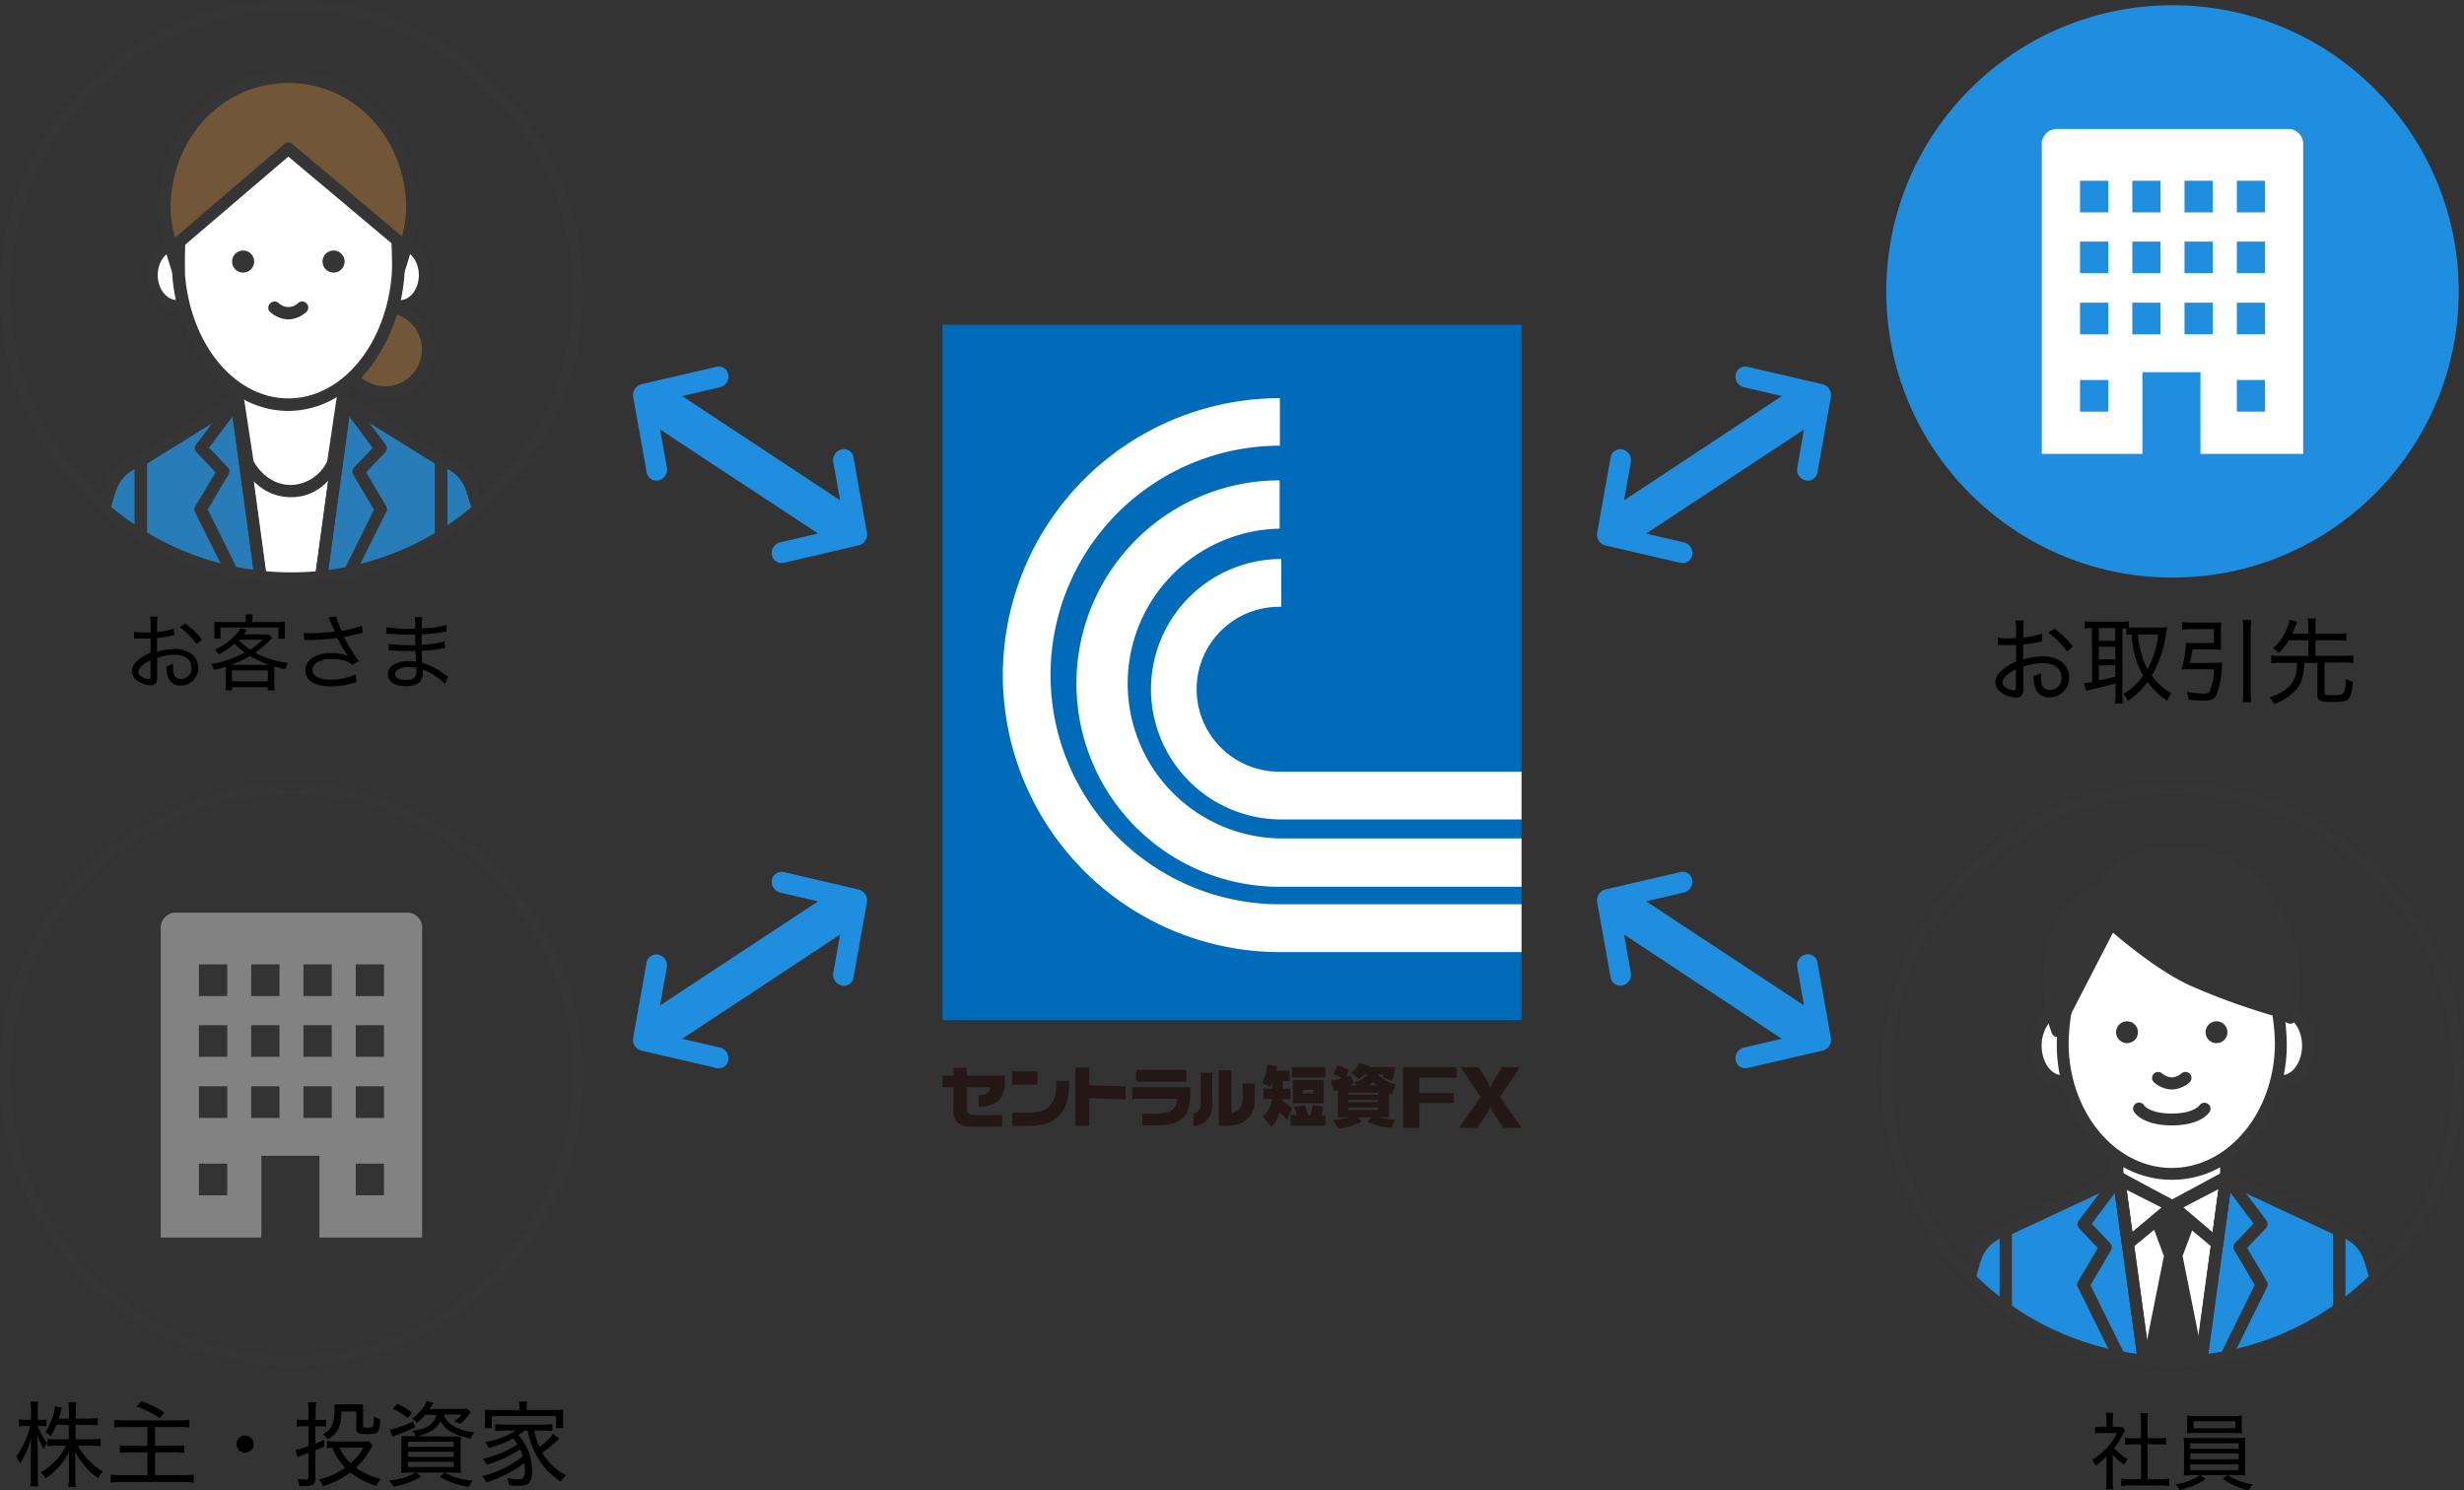 <svg id="レイヤー_1" data-name="レイヤー 1" xmlns="http://www.w3.org/2000/svg" xmlns:xlink="http://www.w3.org/1999/xlink" viewBox="0 0 424.41 256.72"><rect x="0" y="0" width="424.41" height="256.72" fill="#333333" stroke="none"/><defs><style>.cls-1,.cls-13{fill:none;}.cls-1{stroke:#353535;stroke-width:1.8px;}.cls-2{fill:#725638;}.cls-3{fill:#353535;}.cls-4{fill:#828282;}.cls-5{clip-path:url(#clip-path);}.cls-6{fill:#287cb8;}.cls-7{fill:#fff;}.cls-8{clip-path:url(#clip-path-2);}.cls-9{clip-path:url(#clip-path-3);}.cls-10,.cls-15{fill:#1f8ede;}.cls-11{clip-path:url(#clip-path-4);}.cls-12{fill:#231815;}.cls-14{fill:#006bb9;}.cls-15{fill-rule:evenodd;}</style><clipPath id="clip-path" transform="translate(-44.86 -22.7)"><circle class="cls-1" cx="95.06" cy="72.91" r="49.3"/></clipPath><clipPath id="clip-path-2" transform="translate(-44.86 -22.7)"><path class="cls-2" d="M118.57,82.92a7.18,7.18,0,1,1-7.18-7.36A7.27,7.27,0,0,1,118.57,82.92Z"/></clipPath><clipPath id="clip-path-3" transform="translate(-44.86 -22.7)"><path class="cls-3" d="M111.39,91.34a8.42,8.42,0,1,1,8.24-8.42A8.34,8.34,0,0,1,111.39,91.34Zm0-14.73a6.32,6.32,0,1,0,6.13,6.31A6.23,6.23,0,0,0,111.39,76.61Z"/></clipPath><clipPath id="clip-path-4" transform="translate(-44.86 -22.7)"><circle class="cls-1" cx="419.06" cy="207.91" r="49.3"/></clipPath></defs><g id="OL"><circle class="cls-1" cx="50.2" cy="185.2" r="49.3"/><path class="cls-4" d="M115.26,179.92H74.87a2.62,2.62,0,0,0-2.32,2.84v53.13H89.88V221.81h10v14.08h17.69V182.76A2.61,2.61,0,0,0,115.26,179.92ZM84,228.62H79.12v-5.46H84Zm0-13.33H79.12v-5.45H84Zm0-10.53H79.12v-5.45H84Zm0-10.47H79.12v-5.46H84Zm9,21H88.13v-5.45H93Zm0-10.53H88.13v-5.45H93Zm0-10.47H88.13v-5.46H93Zm9,21H97.13v-5.45H102Zm0-10.53H97.13v-5.45H102Zm0-10.47H97.13v-5.46H102Zm9,34.33h-4.86v-5.46H111Zm0-13.33h-4.86v-5.45H111Zm0-10.53h-4.86v-5.45H111Zm0-10.47h-4.86v-5.46H111Z" transform="translate(-44.86 -22.7)"/><path d="M51.4,268.39A9.48,9.48,0,0,0,53,271.3a4.86,4.86,0,0,0-.6,1,9.38,9.38,0,0,1-1.12-2.45c0,.69.06,1.5.08,2.5v4.53a14.58,14.58,0,0,0,.09,1.88H50.09a14.9,14.9,0,0,0,.09-1.88v-4.23c0-.85,0-1.39.1-2.48a13.07,13.07,0,0,1-2,4.63,4.32,4.32,0,0,0-.64-1.19,13.47,13.47,0,0,0,2.4-5.25h-.84a7.89,7.89,0,0,0-1.11.06v-1.2a6.12,6.12,0,0,0,1.11.07h1v-1.49a11.43,11.43,0,0,0-.08-1.66h1.32a10,10,0,0,0-.08,1.64v1.51h.51a5.1,5.1,0,0,0,1-.07v1.19c-.31,0-.61-.05-1-.05Zm3.19-.26a11,11,0,0,1-1,2,4,4,0,0,0-.94-.72,10.12,10.12,0,0,0,1.55-3.57,6.07,6.07,0,0,0,.13-.9l1.2.29a9.18,9.18,0,0,0-.27.93l-.27.93h1.74v-1.41a7.79,7.79,0,0,0-.1-1.44H58a8.72,8.72,0,0,0-.09,1.44v1.41h2.21a10.12,10.12,0,0,0,1.58-.1v1.26a15.28,15.28,0,0,0-1.6-.08H57.87v2.49h2.7a12,12,0,0,0,1.62-.1v1.28a15.66,15.66,0,0,0-1.62-.08h-2.3a11.61,11.61,0,0,0,4.32,4.43,4.69,4.69,0,0,0-.83,1.16,12.93,12.93,0,0,1-4-4.63c.07,1,.07,1.25.07,1.78v2.64a13,13,0,0,0,.09,1.73H56.63a12.15,12.15,0,0,0,.1-1.75v-2.56c0-.59,0-1.25.08-1.86a11.67,11.67,0,0,1-4.13,4.69,4.55,4.55,0,0,0-.78-1.05,11.2,11.2,0,0,0,4.35-4.58H54.71a10.86,10.86,0,0,0-1.65.1v-1.3a12.23,12.23,0,0,0,1.65.1h2v-2.49Z" transform="translate(-44.86 -22.7)"/><path d="M66.31,268.53a11.63,11.63,0,0,0-1.76.08v-1.32a13.7,13.7,0,0,0,1.75.09h9.42a14.1,14.1,0,0,0,1.76-.09v1.32a12.89,12.89,0,0,0-1.76-.08H71.56v3.24H75a12.66,12.66,0,0,0,1.61-.08V273A10.9,10.9,0,0,0,75,272.9H71.56v3.93h4.82a15.77,15.77,0,0,0,1.84-.1v1.38A13,13,0,0,0,76.4,278H65.8a12.86,12.86,0,0,0-1.87.12v-1.38a14.54,14.54,0,0,0,1.84.1h4.48V272.9H67.16a12,12,0,0,0-1.65.08v-1.29a10.54,10.54,0,0,0,1.59.08h3.15v-3.24Zm2.93-4.45A20.74,20.74,0,0,1,73.16,266l-.81,1a16,16,0,0,0-4-2Z" transform="translate(-44.86 -22.7)"/><path d="M88.55,271.46A1.48,1.48,0,1,1,87.08,270,1.47,1.47,0,0,1,88.55,271.46Z" transform="translate(-44.86 -22.7)"/><path d="M98,265.88a9.82,9.82,0,0,0-.11-1.62h1.42a12.48,12.48,0,0,0-.09,1.6v1.46h.92a5,5,0,0,0,.92-.07v1.22a5.68,5.68,0,0,0-1-.06h-.88v3c.48-.19.75-.32,1.52-.67v1.13c-.67.32-.91.42-1.53.67v4.95c0,.95-.45,1.22-2,1.22-.22,0-.41,0-.81-.05a3.44,3.44,0,0,0-.28-1.19,11.08,11.08,0,0,0,1.4.12c.4,0,.51-.1.51-.44V273c-1.09.4-1.09.4-1.92.74l-.32-1.27A12.56,12.56,0,0,0,98,271.8v-3.39H97.1a8.35,8.35,0,0,0-1.14.06v-1.23a6.19,6.19,0,0,0,1.15.08H98Zm11.06,5.86c-.11.16-.11.16-.43.68a13.21,13.21,0,0,1-2.45,3.13,12,12,0,0,0,4.26,1.92,4.56,4.56,0,0,0-.72,1.21,12.77,12.77,0,0,1-4.5-2.33,13.88,13.88,0,0,1-4.74,2.36,3,3,0,0,0-.72-1.13,12.74,12.74,0,0,0,4.56-2.05,9.62,9.62,0,0,1-2.21-3.43c-.46,0-.67,0-.94.07v-1.23a7.67,7.67,0,0,0,1.28.09h4.93a3.39,3.39,0,0,0,1-.08Zm-5.38-5.88c0,2.47-.67,3.78-2.32,4.8a3.08,3.08,0,0,0-.9-.86,3.28,3.28,0,0,0,1.75-2,8.41,8.41,0,0,0,.27-2.59,3.64,3.64,0,0,0,0-.58,10,10,0,0,0,1.08,0h2.85a9.28,9.28,0,0,0,1,0,6.05,6.05,0,0,0,0,1.11v2.54c0,.32.08.37.76.37.52,0,.83-.07.91-.18a4.94,4.94,0,0,0,.17-1.81,3.66,3.66,0,0,0,1.12.56c-.17,2.36-.32,2.53-2.28,2.53-1.52,0-1.86-.17-1.86-1v-2.9Zm-.33,6.24a8,8,0,0,0,1.9,2.68,9.41,9.41,0,0,0,2.19-2.68Z" transform="translate(-44.86 -22.7)"/><path d="M117.43,277.05a13.7,13.7,0,0,1-4.85,1.76,3.83,3.83,0,0,0-.7-1.06,10.9,10.9,0,0,0,4.61-1.39Zm-1.07-8.48c-1.2.56-1.71.78-3.17,1.33a5.1,5.1,0,0,0-.72.32L112,269a16,16,0,0,0,4-1.43ZM115.11,267a10.24,10.24,0,0,0-2.59-1.6l.75-.86a13.51,13.51,0,0,1,2.59,1.52Zm7.45,3.17a16,16,0,0,0,1.64,0c0,.47,0,1,0,1.76v2.84a13.51,13.51,0,0,0,.06,1.68,15.61,15.61,0,0,0-1.76-.07h-6.8a15.61,15.61,0,0,0-1.76.07,14.78,14.78,0,0,0,.06-1.63V271.8c0-.74,0-1.23,0-1.7.37,0,.9,0,1.65,0Zm-7.43,1.78H123v-.88h-7.86Zm0,1.73H123v-.88h-7.86Zm0,1.74H123v-.89h-7.86Zm3-9a9.7,9.7,0,0,1-1.5,1.39,2.54,2.54,0,0,0-.82-.75,6.36,6.36,0,0,0,2.53-3l1.18.3c-.3.48-.44.71-.7,1.08H124a5.94,5.94,0,0,0,1.23-.08l.72.57-.17.24a1.85,1.85,0,0,0-.23.31,7.21,7.21,0,0,1-1.45,1.52,5.11,5.11,0,0,0-1.06-.48,4.4,4.4,0,0,0,1.33-1.14h-3.08a3.78,3.78,0,0,0,1.78,2.05,8.42,8.42,0,0,0,3.43,1,4.35,4.35,0,0,0-.56,1.1c-2.8-.57-4.23-1.4-5.22-3a3.92,3.92,0,0,1-1.75,1.78,7.71,7.71,0,0,1-2.46.82,2.71,2.71,0,0,0-.63-.95c2.37-.22,3.77-1.14,4.17-2.72Zm3.36,10a12.13,12.13,0,0,0,4.8,1.34,6,6,0,0,0-.7,1.07,13,13,0,0,1-5-1.74Z" transform="translate(-44.86 -22.7)"/><path d="M134.14,269.93a8.9,8.9,0,0,1,2.35,6.16,3.16,3.16,0,0,1-.48,2c-.32.41-.75.56-1.76.56-.4,0-1.06,0-1.73-.1a3.77,3.77,0,0,0-.32-1.25,11.13,11.13,0,0,0,2,.23c.56,0,.8-.13.91-.5a3.31,3.31,0,0,0,.16-1.15,7,7,0,0,0-.1-1.14,21.06,21.06,0,0,1-6.53,3.31,4.16,4.16,0,0,0-.73-1.05,18.56,18.56,0,0,0,7-3.41,8.75,8.75,0,0,0-.43-1.22,20.21,20.21,0,0,1-5.78,2.64,3.2,3.2,0,0,0-.69-1,18.57,18.57,0,0,0,6-2.49,4.33,4.33,0,0,0-.8-1,18.41,18.41,0,0,1-4.14,1.62,4.38,4.38,0,0,0-.68-1,14.28,14.28,0,0,0,5.33-2h-2a14.81,14.81,0,0,0-1.57.08v-1.19a9.22,9.22,0,0,0,1.57.08h6.71a8.82,8.82,0,0,0,1.56-.08v1.19a10.75,10.75,0,0,0-1.56-.08h-1.56a12.71,12.71,0,0,0,.91,2.81,9.38,9.38,0,0,0,2.34-2.25l1.07.85-.94.83a17.17,17.17,0,0,1-2,1.58,10.25,10.25,0,0,0,4.09,3.88,6.44,6.44,0,0,0-.91,1.08,13.12,13.12,0,0,1-2.65-2.28,13.8,13.8,0,0,1-2.71-5.13c-.11-.41-.19-.67-.34-1.37h-.52a10.25,10.25,0,0,1-1.16.86Zm.19-4.79a4.57,4.57,0,0,0-.1-1h1.44a3.94,3.94,0,0,0-.09,1v.47h4.66a15.65,15.65,0,0,0,1.66-.07,6.41,6.41,0,0,0-.06,1.09v1a6.9,6.9,0,0,0,.06,1.1h-1.25v-2.09H129.58v2.09h-1.24a7.09,7.09,0,0,0,.07-1.1v-1a6.87,6.87,0,0,0-.07-1.09,15.32,15.32,0,0,0,1.65.07h4.34Z" transform="translate(-44.86 -22.7)"/><path d="M74.86,132.14c-.27.05-.33.05-.85.16-.91.17-1.47.27-2.1.33V135a10.46,10.46,0,0,1,3.07-.49,4.93,4.93,0,0,1,2.58.64A3.05,3.05,0,0,1,79,137.73a3,3,0,0,1-3,3.07,2.17,2.17,0,0,1-2.26-1.63,5.25,5.25,0,0,1-.2-1.68,4.12,4.12,0,0,0,1.13-.46c0,.27,0,.38,0,.56a4.55,4.55,0,0,0,.17,1.34,1.21,1.21,0,0,0,1.21.73,1.81,1.81,0,0,0,1.8-1.93c0-1.37-1.14-2.23-2.92-2.23a9.11,9.11,0,0,0-3,.55v3a3.81,3.81,0,0,1-.07,1,1,1,0,0,1-1.11.72,4,4,0,0,1-2.46-1,1.85,1.85,0,0,1-.71-1.44,2.71,2.71,0,0,1,1.17-2,7.91,7.91,0,0,1,2.05-1.2V132.7l-.58,0a6.45,6.45,0,0,1-.81,0h-.85a2.48,2.48,0,0,0-.33,0,1.48,1.48,0,0,0-.27,0v-1.16a7,7,0,0,0,1.55.12c.33,0,.33,0,1.29,0v-1.29a9.74,9.74,0,0,0-.09-1.45H72a8.54,8.54,0,0,0-.08,1.4v1.25A13.39,13.39,0,0,0,74.8,131Zm-4.07,4.28c-1.34.68-2.09,1.41-2.09,2.05,0,.3.18.56.57.82a2.46,2.46,0,0,0,1.2.39c.26,0,.32-.12.32-.7Zm7.93-2.77a11.75,11.75,0,0,0-2.91-2.89l.92-.66a12.09,12.09,0,0,1,2.9,2.79Z" transform="translate(-44.86 -22.7)"/><path d="M83.75,138.35c0-.32,0-.58,0-.79-.68.21-1,.3-2,.53a2.77,2.77,0,0,0-.53-1,17.65,17.65,0,0,0,5.79-2,10.83,10.83,0,0,1-1.76-1.52,12,12,0,0,1-2.71,1.86,3.27,3.27,0,0,0-.69-.82,10.63,10.63,0,0,0,3.76-2.71,4.84,4.84,0,0,0,.71-1l1.09.36a1.44,1.44,0,0,0-.21.25l-.39.47h3a10.76,10.76,0,0,0,1.29,0l.66.6-.29.3a19,19,0,0,1-2.64,2.27,16.16,16.16,0,0,0,5.69,1.77A3.34,3.34,0,0,0,94,138c-.86-.19-1.15-.27-1.9-.49,0,.26,0,.49,0,.85v2a7.71,7.71,0,0,0,.09,1.27H91v-.55H84.83v.55H83.67a10.76,10.76,0,0,0,.08-1.29Zm3.45-8.8a7.21,7.21,0,0,0-.08-1h1.29a7.26,7.26,0,0,0-.08,1v.32h4a12.77,12.77,0,0,0,1.62-.08,7.38,7.38,0,0,0,0,1v.94a7.36,7.36,0,0,0,0,1H92.83v-1.94h-10v1.93H81.79a8.07,8.07,0,0,0,0-1v-.92a8.13,8.13,0,0,0,0-1,12.12,12.12,0,0,0,1.55.08H87.2Zm3.65,7.69h.47a15.16,15.16,0,0,1-3.38-1.55,17.94,17.94,0,0,1-3.32,1.55h6.23Zm-6,2.84H91v-1.9h-6.2ZM86,133a10.32,10.32,0,0,0,2,1.61,13.28,13.28,0,0,0,2.1-1.71h-4Z" transform="translate(-44.86 -22.7)"/><path d="M101.82,129.94a5.78,5.78,0,0,0-.38-.87l1.36-.18a4.65,4.65,0,0,0,.4,1.28c.27.72.38,1,.49,1.21a19.4,19.4,0,0,0,3.5-.89l.16,1.22-.91.2c-.83.22-1.31.32-2.33.52a26.45,26.45,0,0,0,2.56,4.16l-1.15.62a2.68,2.68,0,0,0-1-.6,7,7,0,0,0-2.43-.36,4.92,4.92,0,0,0-2.65.57,1.56,1.56,0,0,0-.75,1.29c0,1.06,1.18,1.68,3.25,1.68a9.58,9.58,0,0,0,4.17-.94l.17,1.32a12.64,12.64,0,0,1-4.31.77c-1.84,0-3.21-.4-3.89-1.13a2.46,2.46,0,0,1-.65-1.65A2.75,2.75,0,0,1,99,135.84a5.8,5.8,0,0,1,2.88-.62,7.1,7.1,0,0,1,2.93.48l-.31-.42a23.49,23.49,0,0,1-1.31-2.22l-.24-.47a42.05,42.05,0,0,1-5.11.37,2.9,2.9,0,0,0-.58,0l-.09-1.24a7.79,7.79,0,0,0,1.27.07,35.8,35.8,0,0,0,4.11-.29Z" transform="translate(-44.86 -22.7)"/><path d="M121.49,140.5a10.93,10.93,0,0,0-2.94-2.08,8.47,8.47,0,0,0-.83-.37c0,.17,0,.24,0,.37a3.1,3.1,0,0,1-.35,1.49c-.37.66-1.34,1-2.7,1-1.82,0-3-.79-3-2.06s1.34-2.26,3.56-2.26a9.93,9.93,0,0,1,1.27.08c0-.34,0-.34-.07-1.83l-1.63,0c-.85,0-1.56,0-2.48-.11a2.93,2.93,0,0,0-.37,0h-.13v-1.12a18.59,18.59,0,0,0,3.33.23l1.25,0c0-1.42,0-1.57,0-1.8-.49,0-.73,0-1,0-.87,0-2.45-.08-3.48-.15h-.49l0-1.16a19.23,19.23,0,0,0,3.74.28l1.21,0a10.21,10.21,0,0,0-.07-2h1.3a12.94,12.94,0,0,0-.1,1.94,18.61,18.61,0,0,0,4.25-.58l0,1.17c-.27,0-.27,0-1,.13-1.24.17-2,.25-3.27.32,0,.78,0,1,0,1.78a18.18,18.18,0,0,0,3.94-.56l.06,1.17c-.24,0-.29,0-1.4.19-.56.08-1.84.2-2.59.24,0,1.47,0,1.47.07,2.06a13.13,13.13,0,0,1,4,2.09c.24.16.3.22.5.33Zm-6.34-2.87a2.87,2.87,0,0,0-2,.61.87.87,0,0,0-.23.6c0,.66.69,1,1.84,1a2.11,2.11,0,0,0,1.53-.44,1.73,1.73,0,0,0,.29-1.19c0-.11,0-.49,0-.49A5.87,5.87,0,0,0,115.15,137.63Z" transform="translate(-44.86 -22.7)"/><g class="cls-5"><path class="cls-6" d="M125.94,106.48a7.53,7.53,0,0,0-5.1-4.47h0l-16.5-10.25v0l0,0H85.37v.13L69.09,102h0a7.49,7.49,0,0,0-5.1,4.47c-1.45,3.75-4,16-4,16h70S127.38,110.23,125.94,106.48Z" transform="translate(-44.86 -22.7)"/><polygon class="cls-7" points="44.84 99.79 40.64 69.05 59.57 69.05 55.36 99.79 44.84 99.79"/><path class="cls-2" d="M118.57,82.92a7.18,7.18,0,1,1-7.18-7.36A7.27,7.27,0,0,1,118.57,82.92Z" transform="translate(-44.86 -22.7)"/><g class="cls-8"><path class="cls-2" d="M117.27,58.55c0,12.58-9,22.78-21.36,22.78S74.56,71.13,74.56,58.55s9-22.78,21.35-22.78S117.27,46,117.27,58.55Z" transform="translate(-44.86 -22.7)"/></g><path class="cls-3" d="M111.39,91.34a8.42,8.42,0,1,1,8.24-8.42A8.34,8.34,0,0,1,111.39,91.34Zm0-14.73a6.32,6.32,0,1,0,6.13,6.31A6.23,6.23,0,0,0,111.39,76.61Z" transform="translate(-44.86 -22.7)"/><g class="cls-9"><path class="cls-3" d="M95.91,82.38c-12.56,0-22.4-10.47-22.4-23.83s9.84-23.83,22.4-23.83,22.41,10.47,22.41,23.83S108.48,82.38,95.91,82.38Zm0-45.56c-11.38,0-20.3,9.55-20.3,21.73s8.92,21.73,20.3,21.73,20.31-9.55,20.31-21.73S107.3,36.82,95.91,36.82Z" transform="translate(-44.86 -22.7)"/></g><path class="cls-3" d="M100.13,123.55H100a1.05,1.05,0,0,1-.9-1.19l4.21-30.73a1,1,0,0,1,.59-.81,1,1,0,0,1,1,0l16.5,10.25a1.05,1.05,0,0,1,.5.9V122.5a1,1,0,0,1-2.1,0V102.59l-14.63-9.08-4,29.13A1,1,0,0,1,100.13,123.55Z" transform="translate(-44.86 -22.7)"/><path class="cls-7" d="M102.19,102.46s-2,4.84-7.23,4.84-7.49-4.84-7.49-4.84l-2.1-14.09H104.3Z" transform="translate(-44.86 -22.7)"/><path class="cls-3" d="M95,108.35c-5.78,0-8.33-5.22-8.44-5.44a1.4,1.4,0,0,1-.09-.29l-2.1-14.09a1.05,1.05,0,0,1,1-1.21H104.3a1,1,0,0,1,.79.37,1.07,1.07,0,0,1,.25.84l-2.11,14.09a.78.78,0,0,1-.07.25C103.07,103.09,100.78,108.35,95,108.35Zm-6.47-6.22c.38.72,2.42,4.12,6.47,4.12a7.15,7.15,0,0,0,6.22-4.09l1.9-12.74H86.59Z" transform="translate(-44.86 -22.7)"/><path class="cls-3" d="M130,123.55a1,1,0,0,1-1-.84c0-.12-2.57-12.22-4-15.85a6.23,6.23,0,0,0-3.11-3.36v19a1,1,0,1,1-2.1,0V102a1.07,1.07,0,0,1,.38-.82A1,1,0,0,1,121,101a8.52,8.52,0,0,1,5.92,5.14c1.46,3.78,4,15.67,4.07,16.17a1.07,1.07,0,0,1-.82,1.25Z" transform="translate(-44.86 -22.7)"/><path class="cls-3" d="M104.51,123.55a1.11,1.11,0,0,1-.46-.11,1.05,1.05,0,0,1-.48-1.41l5.71-11.54-3.57-6a1.06,1.06,0,0,1,.14-1.26l3.21-3.38L105,94.43l-3.83,28.21a1,1,0,0,1-1.18.9,1.06,1.06,0,0,1-.9-1.19l4.17-30.73a1,1,0,0,1,.77-.88,1.07,1.07,0,0,1,1.11.38l6.13,8.15a1.06,1.06,0,0,1-.07,1.36l-3.27,3.44,3.45,5.84a1,1,0,0,1,0,1l-6,12A1.07,1.07,0,0,1,104.51,123.55Z" transform="translate(-44.86 -22.7)"/><path class="cls-3" d="M89.79,123.55a1,1,0,0,1-1-.91l-4-29.13-14.62,9.08V122.5a1.06,1.06,0,0,1-2.11,0V102a1.05,1.05,0,0,1,.5-.9L85,90.86a1,1,0,0,1,1,0,1,1,0,0,1,.6.81l4.21,30.73a1.07,1.07,0,0,1-.9,1.19Z" transform="translate(-44.86 -22.7)"/><path class="cls-3" d="M60,123.55l-.22,0a1.05,1.05,0,0,1-.81-1.25c.11-.5,2.61-12.39,4.06-16.17A8.55,8.55,0,0,1,68.92,101a1.06,1.06,0,0,1,1.26,1V122.5a1.05,1.05,0,1,1-2.1,0v-19A6.19,6.19,0,0,0,65,106.86c-1.4,3.63-3.95,15.73-4,15.85A1.06,1.06,0,0,1,60,123.55Z" transform="translate(-44.86 -22.7)"/><path class="cls-3" d="M85.41,123.55a1.06,1.06,0,0,1-.94-.59l-6-12a1,1,0,0,1,0-1L82,104.07l-3.27-3.44a1,1,0,0,1-.08-1.36l6.14-8.15a1.06,1.06,0,0,1,1.1-.38,1,1,0,0,1,.78.88l4.17,30.73a1.07,1.07,0,0,1-.91,1.19,1,1,0,0,1-1.18-.9L84.93,94.43l-4.06,5.39,3.2,3.38a1,1,0,0,1,.14,1.26l-3.56,6L86.35,122a1,1,0,0,1-.47,1.41A1.12,1.12,0,0,1,85.41,123.55Z" transform="translate(-44.86 -22.7)"/><path class="cls-7" d="M79.64,70.1c0,2.88-1.92,5.22-4.28,5.22S71.09,73,71.09,70.1s1.92-5.22,4.27-5.22S79.64,67.22,79.64,70.1Z" transform="translate(-44.86 -22.7)"/><path class="cls-3" d="M75.36,76.25c-2.87,0-5.2-2.76-5.2-6.15s2.33-6.16,5.2-6.16a4.82,4.82,0,0,1,3.75,1.88,7,7,0,0,1,0,8.56A4.81,4.81,0,0,1,75.36,76.25Zm0-10.43c-1.83,0-3.33,1.92-3.33,4.28s1.5,4.28,3.33,4.28,3.34-1.92,3.34-4.28S77.2,65.82,75.36,65.82Z" transform="translate(-44.86 -22.7)"/><path class="cls-7" d="M109.42,70.1c0,2.9,1.91,5.26,4.27,5.26S118,73,118,70.1s-1.91-5.26-4.27-5.26S109.42,67.2,109.42,70.1Z" transform="translate(-44.86 -22.7)"/><path class="cls-3" d="M113.69,76.3a4.8,4.8,0,0,1-3.75-1.89,6.84,6.84,0,0,1-1.46-4.31c0-3.42,2.34-6.2,5.21-6.2a4.8,4.8,0,0,1,3.75,1.89,7.09,7.09,0,0,1,0,8.62A4.8,4.8,0,0,1,113.69,76.3Zm0-10.52c-1.83,0-3.33,1.94-3.33,4.32s1.5,4.32,3.33,4.32S117,72.48,117,70.1,115.53,65.78,113.69,65.78Z" transform="translate(-44.86 -22.7)"/><path class="cls-7" d="M113.51,67.49c0,13.76-8.5,24.92-19,24.92s-19-11.16-19-24.92,8.5-24.43,19-24.43S113.51,53.72,113.51,67.49Z" transform="translate(-44.86 -22.7)"/><path class="cls-3" d="M94.53,93.49a16.22,16.22,0,0,1-7.91-2.09,20.66,20.66,0,0,1-6.37-5.64,30.18,30.18,0,0,1-5.78-18.27,29.27,29.27,0,0,1,5.79-18A20.17,20.17,0,0,1,86.63,44a16.53,16.53,0,0,1,15.8,0,20.27,20.27,0,0,1,6.37,5.46,29.27,29.27,0,0,1,5.79,18,30.18,30.18,0,0,1-5.78,18.27,20.77,20.77,0,0,1-6.37,5.64A16.22,16.22,0,0,1,94.53,93.49Zm0-49.35c-4.76,0-9.22,2.36-12.57,6.64a27.07,27.07,0,0,0-5.33,16.71c0,13.15,8,23.84,17.9,23.84s17.9-10.69,17.9-23.84a27.07,27.07,0,0,0-5.33-16.71C103.75,46.5,99.29,44.14,94.53,44.14Z" transform="translate(-44.86 -22.7)"/><path class="cls-3" d="M88.64,67.75a1.9,1.9,0,1,1-1.9-1.89A1.9,1.9,0,0,1,88.64,67.75Z" transform="translate(-44.86 -22.7)"/><path class="cls-3" d="M104.22,67.75a1.9,1.9,0,1,1-1.9-1.89A1.9,1.9,0,0,1,104.22,67.75Z" transform="translate(-44.86 -22.7)"/><path class="cls-3" d="M94.53,77.73a5,5,0,0,1-3.07-1.22A1,1,0,0,1,91.37,75a1.06,1.06,0,0,1,1.49-.09,2.39,2.39,0,0,0,3.34,0,1.05,1.05,0,1,1,1.4,1.57A5,5,0,0,1,94.53,77.73Z" transform="translate(-44.86 -22.7)"/><path class="cls-2" d="M115.88,58.74c0-12.58-9-22.78-21.35-22.78S73.17,46.16,73.17,58.74c0,3.9,2.45,10.79,2.45,10.79l.08-5.14L94.53,48.3l18.8,15.83.11,5.4S115.88,62.64,115.88,58.74Z" transform="translate(-44.86 -22.7)"/><path class="cls-3" d="M75.62,70.58a1,1,0,0,1-1-.7c-.11-.29-2.51-7.1-2.51-11.14,0-13.36,9.85-23.83,22.41-23.83s22.41,10.47,22.41,23.83c0,4-2.4,10.85-2.51,11.14a1,1,0,0,1-2-.33l-.1-4.92L94.53,49.68,76.74,64.88l-.07,4.67a1.05,1.05,0,0,1-.88,1ZM94.53,37c-11.39,0-20.3,9.55-20.3,21.73A22.89,22.89,0,0,0,75,63.63l0,0L93.85,47.5a1,1,0,0,1,1.36,0L114,63.33a.68.68,0,0,1,.12.12,21.85,21.85,0,0,0,.7-4.71C114.83,46.56,105.91,37,94.53,37Z" transform="translate(-44.86 -22.7)"/></g><circle class="cls-1" cx="50.2" cy="50.2" r="49.3"/><circle class="cls-10" cx="374.2" cy="50.2" r="49.3"/><path class="cls-7" d="M439.26,44.92H398.87a2.62,2.62,0,0,0-2.32,2.84v53.13h17.33V86.81h10v14.08h17.69V47.76A2.61,2.61,0,0,0,439.26,44.92ZM408,93.62h-4.87V88.16H408Zm0-13.33h-4.87V74.84H408Zm0-10.53h-4.87V64.31H408Zm0-10.47h-4.87V53.83H408Zm9,21h-4.86V74.84H417Zm0-10.53h-4.86V64.31H417Zm0-10.47h-4.86V53.83H417Zm9,21h-4.87V74.84H426Zm0-10.53h-4.87V64.31H426Zm0-10.47h-4.87V53.83H426Zm9,34.33h-4.86V88.16H435Zm0-13.33h-4.86V74.84H435Zm0-10.53h-4.86V64.31H435Zm0-10.47h-4.86V53.83H435Z" transform="translate(-44.86 -22.7)"/><path d="M396.62,133.2c-.31.05-.37.05-.95.18a22.2,22.2,0,0,1-2.33.36v2.58a11.53,11.53,0,0,1,3.41-.54,5.5,5.5,0,0,1,2.86.7,3.41,3.41,0,0,1,1.65,2.93,3.33,3.33,0,0,1-3.38,3.41,2.41,2.41,0,0,1-2.51-1.81,6,6,0,0,1-.22-1.87,4.32,4.32,0,0,0,1.26-.51c0,.3,0,.43,0,.62a5,5,0,0,0,.19,1.49,1.34,1.34,0,0,0,1.35.81,2,2,0,0,0,2-2.14c0-1.52-1.27-2.48-3.25-2.48a10,10,0,0,0-3.32.61v3.37a4.17,4.17,0,0,1-.08,1.16,1.16,1.16,0,0,1-1.23.8,4.45,4.45,0,0,1-2.74-1.06,2.08,2.08,0,0,1-.78-1.6,3,3,0,0,1,1.3-2.19,8.65,8.65,0,0,1,2.27-1.33v-2.87l-.64,0a6,6,0,0,1-.9,0l-.94,0a3.19,3.19,0,0,0-.37,0,1.85,1.85,0,0,0-.3,0v-1.28a7.77,7.77,0,0,0,1.72.13c.37,0,.37,0,1.43-.05v-1.42a10.44,10.44,0,0,0-.1-1.62h1.44a10.36,10.36,0,0,0-.08,1.55v1.39a14.92,14.92,0,0,0,3.2-.65ZM392.09,138c-1.49.76-2.32,1.57-2.32,2.28,0,.33.21.62.64.91a2.78,2.78,0,0,0,1.33.43c.28,0,.35-.13.35-.77Zm8.82-3.07a13.17,13.17,0,0,0-3.23-3.22l1-.73a13.64,13.64,0,0,1,3.22,3.1Z" transform="translate(-44.86 -22.7)"/><path d="M405.18,130.89a7.75,7.75,0,0,0-1.24.08v-1.24a12.25,12.25,0,0,0,1.3.08h5a9.08,9.08,0,0,0,1.28-.07v1.07c.3,0,.59,0,1,0h4.36a10.5,10.5,0,0,0,1.23-.07c0,.16-.08.43-.14.93a19.05,19.05,0,0,1-2.47,7.39,9.61,9.61,0,0,0,3.36,3.06,6.91,6.91,0,0,0-.72,1.3,12.46,12.46,0,0,1-3.36-3.25,12.72,12.72,0,0,1-3.44,3.27,4.14,4.14,0,0,0-.74-1.21A10.26,10.26,0,0,0,414,139.1a15.92,15.92,0,0,1-1.41-3.4A20.34,20.34,0,0,1,412,132a5.27,5.27,0,0,0-.87.08v-1.14c-.27,0-.46,0-.7,0v11.26a12.12,12.12,0,0,0,.09,1.68h-1.36a12.44,12.44,0,0,0,.1-1.68v-1.78c-1,.3-2.53.7-3.54.91a13.31,13.31,0,0,0-1.53.37l-.36-1.33a9.32,9.32,0,0,0,1.4-.17Zm1.18,2.2h2.85v-2.2h-2.85Zm0,3.18h2.85v-2.16h-2.85Zm0,3.65a28.17,28.17,0,0,0,2.85-.67v-1.94h-2.85ZM413.1,132a18.27,18.27,0,0,0,.64,3.41,13.19,13.19,0,0,0,1,2.59,16.5,16.5,0,0,0,1.89-6Z" transform="translate(-44.86 -22.7)"/><path d="M426.25,136.9a9.5,9.5,0,0,0,1.38-.08,4.21,4.21,0,0,0-.08.83,15.1,15.1,0,0,1-.9,4.74c-.34.73-.93,1-2.21,1a24.71,24.71,0,0,1-2.61-.18,5.92,5.92,0,0,0-.29-1.34,15.54,15.54,0,0,0,2.9.32c.63,0,.91-.13,1.07-.47a11.25,11.25,0,0,0,.72-3.73h-4.41c-.47,0-.82,0-1.2.05a19.88,19.88,0,0,0,.76-4.62,12.91,12.91,0,0,0,1.36.06h3.45v-2.4H422.3a11.3,11.3,0,0,0-1.59.1v-1.32a10.51,10.51,0,0,0,1.6.1H426c.53,0,1,0,1.44-.06,0,.38-.05.76-.05,1.24v2.28c0,.53,0,.86.05,1.2-.49,0-.93-.05-1.37-.05h-3.56c-.16,1-.27,1.6-.45,2.34Zm6.39-7.4a10,10,0,0,0-.12,1.62v10.64a13.55,13.55,0,0,0,.12,1.91h-1.51a14.4,14.4,0,0,0,.11-1.92V131.12a8.36,8.36,0,0,0-.11-1.62Z" transform="translate(-44.86 -22.7)"/><path d="M439.1,133a12.73,12.73,0,0,1-1.73,2.21,4.37,4.37,0,0,0-1-.83,8.42,8.42,0,0,0,2.08-2.69,7.65,7.65,0,0,0,.76-2.21l1.33.34a7.22,7.22,0,0,0-.3.75c-.24.61-.32.82-.54,1.3h2.75v-1.14a8.64,8.64,0,0,0-.1-1.47h1.43a9,9,0,0,0-.1,1.47v1.14h3.71a11,11,0,0,0,1.59-.1v1.33a9.94,9.94,0,0,0-1.59-.1h-3.71v2.68h4.83a12.17,12.17,0,0,0,1.7-.1v1.34a13.28,13.28,0,0,0-1.7-.09h-3.26V142c0,.4.21.47,1.44.47s1.73-.1,1.92-.53a6,6,0,0,0,.26-2.29,4.46,4.46,0,0,0,1.25.48,6.7,6.7,0,0,1-.53,2.64c-.4.71-1,.87-3.16.87-1.93,0-2.41-.24-2.41-1.17v-5.57H441.8c-.17,2.59-.62,3.84-1.82,5a9.69,9.69,0,0,1-3.44,2.08,5.28,5.28,0,0,0-.77-1.17,8,8,0,0,0,3.44-1.9,4.64,4.64,0,0,0,1.2-2.66,12.92,12.92,0,0,0,.13-1.36h-2.79a13.05,13.05,0,0,0-1.68.09V135.6a12.16,12.16,0,0,0,1.68.1h4.71V133Z" transform="translate(-44.86 -22.7)"/><path d="M408.78,277.87a12.82,12.82,0,0,0,.07,1.42H407.6a9.5,9.5,0,0,0,.09-1.44v-4.23a14.32,14.32,0,0,1-1.89,1.57,3.49,3.49,0,0,0-.59-1,11.46,11.46,0,0,0,2.59-2.1,9.52,9.52,0,0,0,1.7-2.52h-2.59a10.93,10.93,0,0,0-1.18.05v-1.13a10.52,10.52,0,0,0,1.14,0h.82v-1.31a6.23,6.23,0,0,0-.09-1.11h1.27a6,6,0,0,0-.09,1.14v1.28h.78a5.07,5.07,0,0,0,.82,0l.52.58a4.88,4.88,0,0,0-.33.6,10.93,10.93,0,0,1-1.56,2.45,8.66,8.66,0,0,0,2.32,1.93,3.81,3.81,0,0,0-.57,1,9.25,9.25,0,0,1-2-1.77Zm6-.36h2.13a10.11,10.11,0,0,0,1.58-.09v1.28a10.59,10.59,0,0,0-1.58-.1h-5.12a10.18,10.18,0,0,0-1.57.1v-1.28a10.52,10.52,0,0,0,1.59.09h1.84v-6H412.3a12.07,12.07,0,0,0-1.41.08v-1.21a10.31,10.31,0,0,0,1.41.08h1.32v-2.95a9,9,0,0,0-.1-1.35h1.33a6.88,6.88,0,0,0-.1,1.35v2.95h1.8a8,8,0,0,0,1.41-.08v1.21a11.94,11.94,0,0,0-1.41-.08h-1.8Z" transform="translate(-44.86 -22.7)"/><path d="M422.62,276.83a14.59,14.59,0,0,0-1.63.06,8.59,8.59,0,0,0,.06-1.52v-3.44a12.19,12.19,0,0,0-.06-1.55c.45,0,.91.05,1.63.05H430c.7,0,1.13,0,1.61-.05a13.45,13.45,0,0,0-.06,1.55v3.44l0,.8v.26a4,4,0,0,0,0,.46,14.2,14.2,0,0,0-1.61-.06h-1.34a10.89,10.89,0,0,0,4.3,1.61,3.32,3.32,0,0,0-.69,1,11.44,11.44,0,0,1-4.49-2l.78-.63h-4.61l.86.68a12,12,0,0,1-2.23,1.21,20.64,20.64,0,0,1-2.22.69,3.19,3.19,0,0,0-.71-1,9.55,9.55,0,0,0,4.24-1.57Zm8.37-8.21a6.4,6.4,0,0,0,.06,1c-.46,0-.94-.05-1.6-.05h-6.31c-.68,0-1.14,0-1.6.05a8.57,8.57,0,0,0,.06-1v-1a9,9,0,0,0-.06-1.05,11.63,11.63,0,0,0,1.63.07h6.25a11.8,11.8,0,0,0,1.63-.07,6.68,6.68,0,0,0-.06,1.05Zm-8.87,3.66h8.34v-.95h-8.34Zm0,1.81h8.34v-1h-8.34Zm0,1.86h8.34v-1h-8.34Zm.57-8.4v1.18h7.19v-1.18Z" transform="translate(-44.86 -22.7)"/><g class="cls-11"><path class="cls-10" d="M452.85,239.07a7.4,7.4,0,0,0-5.05-4.43h0l-19.46-9.1,0,.3v-.3H409.57v.1l-19.24,9h0a7.38,7.38,0,0,0-5.05,4.43c-1.43,3.71-4,16.89-4,16.89h75.52S454.28,242.78,452.85,239.07Z" transform="translate(-44.86 -22.7)"/><polygon class="cls-7" points="368.81 232.87 364.71 203.01 373.62 207.76 383.44 203.01 379.35 233.13 368.81 232.87"/><polygon class="cls-3" points="379.54 234.3 375.94 216.38 377.99 210.89 374.4 207.8 370.62 210.75 372.72 216.38 369.13 234.3 379.54 234.3"/><path class="cls-3" d="M424.18,257H424a1,1,0,0,1-.89-1.18l4.16-30.42a1.05,1.05,0,0,1,1.48-.8l19.45,9.1a1,1,0,0,1,.6.94V256a1,1,0,1,1-2.08,0V235.29l-17.58-8.22-4,29A1,1,0,0,1,424.18,257Z" transform="translate(-44.86 -22.7)"/><polygon class="cls-7" points="383.44 203.01 374.2 207.8 364.71 203.01 364.71 199.47 383.44 199.47 383.44 203.01"/><path class="cls-3" d="M419.06,231.55a1.12,1.12,0,0,1-.47-.11l-9.49-4.8a1,1,0,0,1-.57-.92v-3.54a1,1,0,0,1,1-1H428.3a1,1,0,0,1,1,1v3.54a1,1,0,0,1-.56.92l-9.24,4.79A1,1,0,0,1,419.06,231.55Zm-8.45-6.48,8.45,4.27,8.2-4.26v-1.86H410.61Z" transform="translate(-44.86 -22.7)"/><path class="cls-3" d="M456.82,257a1,1,0,0,1-1-.85c0-.13-2.54-13.13-3.92-16.71a6.22,6.22,0,0,0-3.08-3.33V256a1,1,0,0,1-2.08,0V234.63a1,1,0,0,1,.38-.8,1,1,0,0,1,.86-.22,8.46,8.46,0,0,1,5.86,5.08c1.44,3.75,3.92,16.53,4,17.07A1,1,0,0,1,457,257Z" transform="translate(-44.86 -22.7)"/><path class="cls-3" d="M426.78,238a1,1,0,0,1-.67-.25l-7.72-6.48a1,1,0,0,1,.18-1.71l9.24-5a1,1,0,0,1,1.08.06,1,1,0,0,1,.44,1l-1.52,11.45a1,1,0,0,1-.66.83A1,1,0,0,1,426.78,238Zm-5.87-7.33L426,235l1-7.56Z" transform="translate(-44.86 -22.7)"/><path class="cls-3" d="M428.52,257a1.12,1.12,0,0,1-.47-.11,1.06,1.06,0,0,1-.47-1.4l5.65-11.42-3.53-6a1,1,0,0,1,.14-1.24l3.18-3.35-4-5.33-3.79,27.92a1,1,0,0,1-2.06-.28l4.12-30.43a1,1,0,0,1,.77-.87,1,1,0,0,1,1.09.38l6.08,8.06a1.06,1.06,0,0,1-.08,1.35l-3.23,3.41,3.41,5.78a1.05,1.05,0,0,1,0,1l-5.9,11.93A1.05,1.05,0,0,1,428.52,257Z" transform="translate(-44.86 -22.7)"/><path class="cls-3" d="M413.94,257a1.05,1.05,0,0,1-1-.9l-4-29-17.57,8.22V256a1,1,0,0,1-2.08,0V234.63a1,1,0,0,1,.6-.94l19.45-9.1a1,1,0,0,1,.94,0,1,1,0,0,1,.53.77L415,255.81a1,1,0,0,1-.89,1.18Z" transform="translate(-44.86 -22.7)"/><path class="cls-3" d="M381.3,257l-.19,0a1,1,0,0,1-.83-1.22c.11-.54,2.58-13.32,4-17.07a8.42,8.42,0,0,1,5.86-5.08,1,1,0,0,1,1.24,1V256a1,1,0,1,1-2.08,0V236.11a6.15,6.15,0,0,0-3.08,3.33c-1.38,3.58-3.9,16.58-3.93,16.71A1,1,0,0,1,381.3,257Z" transform="translate(-44.86 -22.7)"/><path class="cls-3" d="M411.35,238A1,1,0,0,1,411,238a1,1,0,0,1-.65-.83l-1.53-11.45a1,1,0,0,1,1.53-1.06l9.24,5a1.06,1.06,0,0,1,.54.81,1,1,0,0,1-.37.9L412,237.78A1,1,0,0,1,411.35,238Zm-.23-10.62,1,7.56,5.09-4.27Z" transform="translate(-44.86 -22.7)"/><path class="cls-3" d="M409.61,257a1.05,1.05,0,0,1-.93-.58l-5.9-11.93a1,1,0,0,1,0-1l3.41-5.78L403,234.31a1,1,0,0,1-.07-1.35L409,224.9a1.08,1.08,0,0,1,1.1-.38,1,1,0,0,1,.76.87L415,255.82a1,1,0,0,1-2.07.28l-3.78-27.92-4,5.33,3.17,3.35a1,1,0,0,1,.14,1.24l-3.53,6,5.65,11.42a1,1,0,0,1-.47,1.4A1.11,1.11,0,0,1,409.61,257Z" transform="translate(-44.86 -22.7)"/><path class="cls-7" d="M404.48,202.84c0,3.37-2,6.1-4.51,6.1s-4.52-2.73-4.52-6.1,2-6.11,4.52-6.11S404.48,199.47,404.48,202.84Z" transform="translate(-44.86 -22.7)"/><path class="cls-3" d="M400,210c-3.07,0-5.56-3.21-5.56-7.15s2.49-7.15,5.56-7.15,5.55,3.21,5.55,7.15S403,210,400,210Zm0-12.22c-1.89,0-3.48,2.32-3.48,5.07s1.59,5.06,3.48,5.06,3.47-2.32,3.47-5.06S401.85,197.77,400,197.77Z" transform="translate(-44.86 -22.7)"/><path class="cls-7" d="M433.39,202.84c0,3.37,2,6.1,4.51,6.1s4.52-2.73,4.52-6.1-2-6.11-4.52-6.11S433.39,199.47,433.39,202.84Z" transform="translate(-44.86 -22.7)"/><path class="cls-3" d="M437.9,210c-3.06,0-5.55-3.21-5.55-7.15s2.49-7.15,5.55-7.15,5.56,3.21,5.56,7.15S441,210,437.9,210Zm0-12.22c-1.88,0-3.47,2.32-3.47,5.07s1.59,5.06,3.47,5.06,3.48-2.32,3.48-5.06S439.79,197.77,437.9,197.77Z" transform="translate(-44.86 -22.7)"/><path class="cls-7" d="M437.72,202.38c0,12.45-8.41,22.54-18.79,22.54s-18.78-10.09-18.78-22.54,8.41-27.25,18.78-27.25S437.72,189.93,437.72,202.38Z" transform="translate(-44.86 -22.7)"/><path class="cls-3" d="M418.93,225.94a17,17,0,0,1-7.77-1.88,19.9,19.9,0,0,1-6.29-5.09,25.86,25.86,0,0,1-5.74-16.59,36.26,36.26,0,0,1,5.66-18.85,24.18,24.18,0,0,1,6.24-6.72,12.95,12.95,0,0,1,15.8,0,24.06,24.06,0,0,1,6.25,6.72,36.16,36.16,0,0,1,5.66,18.85A25.81,25.81,0,0,1,433,219a19.9,19.9,0,0,1-6.29,5.09A17,17,0,0,1,418.93,225.94Zm0-49.79c-4.47,0-8.88,3-12.42,8.49a34,34,0,0,0-5.34,17.74c0,11.87,8,21.52,17.76,21.52s17.77-9.65,17.77-21.52a34,34,0,0,0-5.34-17.74C427.82,179.17,423.41,176.15,418.93,176.15Z" transform="translate(-44.86 -22.7)"/><path class="cls-3" d="M413.11,200.52a1.88,1.88,0,1,1-1.88-1.88A1.89,1.89,0,0,1,413.11,200.52Z" transform="translate(-44.86 -22.7)"/><path class="cls-3" d="M428.52,200.52a1.88,1.88,0,1,1-1.88-1.88A1.88,1.88,0,0,1,428.52,200.52Z" transform="translate(-44.86 -22.7)"/><path class="cls-3" d="M418.94,210.39a4.94,4.94,0,0,1-3.05-1.21,1,1,0,0,1,1.39-1.55,3,3,0,0,0,1.66.68,2.92,2.92,0,0,0,1.65-.68,1,1,0,1,1,1.39,1.55A4.93,4.93,0,0,1,418.94,210.39Z" transform="translate(-44.86 -22.7)"/><path class="cls-3" d="M418.93,216.57c-5,0-6.39-2.16-6.53-2.4a1,1,0,1,1,1.8-1h0s1,1.36,4.73,1.36,4.75-1.37,4.76-1.39a1.05,1.05,0,0,1,1.42-.31,1,1,0,0,1,.36,1.38C425.33,214.41,424,216.57,418.93,216.57Z" transform="translate(-44.86 -22.7)"/><path class="cls-3" d="M437.15,196.82a113.8,113.8,0,0,1-14.46-5.2c-6.32-2.82-14.17-9.89-14.17-9.89l-7.8,15.09-1.46,3.47A23.89,23.89,0,0,1,397.8,192c0-7.37,2.92-15,9.13-15.6,2.93-6,8.25-6.62,12-6.92,11.64-.9,21.14,10.09,21.14,22.52a24,24,0,0,1-.75,6Z" transform="translate(-44.86 -22.7)"/><path class="cls-3" d="M399.26,201.33h0a1,1,0,0,1-1-.68,24.82,24.82,0,0,1-1.52-8.61c0-7.61,2.94-15.55,9.5-16.57,3.33-6.27,9.33-6.73,12.59-7,11.95-.92,22.26,10.23,22.26,23.55a25,25,0,0,1-.78,6.24,1,1,0,0,1-1.51.65l-2.07-1.14a116.29,116.29,0,0,1-14.48-5.22c-5.12-2.28-11.09-7.17-13.44-9.18l-7.18,13.91-1.43,3.39A1,1,0,0,1,399.26,201.33Zm21-30.82c-.41,0-.83,0-1.25.05-4.25.33-8.61,1.09-11.15,6.33a1,1,0,0,1-.84.58c-5.63.51-8.19,7.91-8.19,14.57a22.92,22.92,0,0,0,.59,5.18l.33-.8,7.83-15.16a1,1,0,0,1,1.62-.3c.08.07,7.81,7,13.91,9.71a114.14,114.14,0,0,0,14.3,5.15.92.92,0,0,1,.23.09l1,.53A23,23,0,0,0,439,192C439,180.37,430.44,170.51,420.27,170.51Z" transform="translate(-44.86 -22.7)"/></g><circle class="cls-1" cx="374.2" cy="185.2" r="49.3"/><path class="cls-12" d="M295.53,206.53h-9V217h2.8v-4.29h5.9V211h-5.9v-2.64h6.42v-1.79Z" transform="translate(-44.86 -22.7)"/><path class="cls-12" d="M306.3,206.53h-2.69l-1.68,2.64-.36,1-.37-1-1.67-2.64h-3.08l3.45,5.13L296.2,217h3.15l1.9-2.91s.17-.46.32-.84c.15.38.32.84.32.84l1.89,2.91h3.15l-3.69-5.36c.14-.22,3.44-5.13,3.44-5.13Z" transform="translate(-44.86 -22.7)"/><path class="cls-12" d="M209.08,214a2.52,2.52,0,0,0,.63,2,3.28,3.28,0,0,0,2.35.79h5.44v-2h-4.92c-.84,0-1.21-.37-1.21-1.21V210h4.06c-.05.9-.71,1.32-2,1.38v2c2.61-.11,3.51-1,4-1.8a5.89,5.89,0,0,0,.48-3.11V208h-6.49v-1.34h-2.29V208H207.2v2h1.88Z" transform="translate(-44.86 -22.7)"/><path class="cls-12" d="M229,209.6v-.69h-2.2v.52c0,3.41-1.39,4.94-4.6,4.94h-3v2.29h3Q229,216.66,229,209.6Z" transform="translate(-44.86 -22.7)"/><rect class="cls-12" x="174.31" y="184.56" width="4.37" height="2.29"/><polygon class="cls-12" points="187.62 189.18 193.89 189.4 193.89 187.16 187.62 186.95 187.62 183.91 185.24 183.91 185.24 193.93 187.62 193.93 187.62 189.18"/><path class="cls-12" d="M247.6,212.2a2.09,2.09,0,0,1-1.36,2,8.7,8.7,0,0,1-2.88.37h-1.73v2h1.81c2.43,0,3.89-.11,5.19-1.32,1.08-1,1.26-2.57,1.26-4.64V210h-10v2h7.76Z" transform="translate(-44.86 -22.7)"/><rect class="cls-12" x="195.67" y="184.31" width="8.67" height="2.03"/><path class="cls-12" d="M261,210.6v-1.25h-2.1v1.79a4,4,0,0,1-.44,2.4,2,2,0,0,1-1.33.81H257v-7.29h-2.22v9.56h1a7.86,7.86,0,0,0,2.19-.21,4.24,4.24,0,0,0,2.14-1.36C261.11,213.82,261,212.42,261,210.6Z" transform="translate(-44.86 -22.7)"/><path class="cls-12" d="M253.68,212v-4.52h-2v4.9c0,1.25-.25,1.45-.42,1.65a1.39,1.39,0,0,1-.85.51v2.18a3.49,3.49,0,0,0,3.08-2.29A6.87,6.87,0,0,0,253.68,212Z" transform="translate(-44.86 -22.7)"/><rect class="cls-12" x="222.52" y="183.87" width="5.76" height="1.74"/><path class="cls-12" d="M264,209.08v1.16h-1.53V212H264a4.68,4.68,0,0,1-1.61,3l1.44,1.87a7.18,7.18,0,0,0,1.49-2.58l1.23,1.31.81-2a19,19,0,0,0-1.6-1.27l0-.3h1.38v-1.79h-1.3v-1.3H267v-1.79H264.7l.15-.78-1.71-.26a8.24,8.24,0,0,1-.86,3.12l1.29.73A6.74,6.74,0,0,0,264,209.08Z" transform="translate(-44.86 -22.7)"/><path class="cls-12" d="M272.86,208.77h-5.32v4h5.32Zm-1.79,2.31h-1.74v-.63h1.74Z" transform="translate(-44.86 -22.7)"/><path class="cls-12" d="M267.14,216.6h6v-1.79h-.67a8.42,8.42,0,0,0,.33-1.48l-1.84-.26a10.51,10.51,0,0,1-.39,1.74h-.38a12.78,12.78,0,0,0-.62-1.7l-1.88.27a8.87,8.87,0,0,1,.56,1.43h-1.11Z" transform="translate(-44.86 -22.7)"/><path class="cls-12" d="M284.11,215.18V211l.5.25.66-1.72a9.27,9.27,0,0,1-3-1.53l.11-.18h.83a2.25,2.25,0,0,1-.22.48l1.63.57a7.37,7.37,0,0,0,.5-2.33h-4.51l.12-.26L279,205.9a4.67,4.67,0,0,1-1.45,1.64l1.31,1a4.23,4.23,0,0,0,.94-.73h.64a4.52,4.52,0,0,1-2.31,1.34l.45.52h-1.21l.71-.35-.6-1.37-.78.3.52-1.23a9.35,9.35,0,0,0-2-.76l-.72,1.45c.69.29,1.2.55,1.55.73a12.17,12.17,0,0,1-1.92.44l.46,1.79.72-.21v4.72h2a16.37,16.37,0,0,1-2.88.46l1,1.49a12.76,12.76,0,0,0,4-1.21l-.67-.74h2.25l-.61.8a11.56,11.56,0,0,0,4.11,1l.61-1.39a18.89,18.89,0,0,1-2.95-.45Zm-2.76-6.06.66.55h-1.33A4.15,4.15,0,0,0,281.35,209.12Zm-4.23,1.82h5.08v.35h-5.08Zm0,1.28h5.08v.34h-5.08Zm0,1.69v-.42h5.08v.42Z" transform="translate(-44.86 -22.7)"/><rect class="cls-13" x="162.34" y="183.2" width="99.73" height="11.23"/><rect class="cls-14" x="162.34" y="55.94" width="99.74" height="119.76"/><path class="cls-7" d="M217.59,139a47.77,47.77,0,0,0,47.72,47.72h41.62v-8.24H265.31a39.48,39.48,0,1,1,0-79V91.29A47.77,47.77,0,0,0,217.59,139Z" transform="translate(-44.86 -22.7)"/><path class="cls-7" d="M230.27,140.47a35,35,0,0,0,35,35h41.66v-8.33H265.27a26.69,26.69,0,0,1,0-53.37v-8.32A35,35,0,0,0,230.27,140.47Z" transform="translate(-44.86 -22.7)"/><path class="cls-7" d="M243.11,141.43a22.47,22.47,0,0,0,22.44,22.44h41.38v-8.24H265.55a14.2,14.2,0,1,1,0-28.39V119A22.46,22.46,0,0,0,243.11,141.43Z" transform="translate(-44.86 -22.7)"/><path class="cls-15" d="M155.36,203.69l12.9,3a1.68,1.68,0,0,0,2.05-1.36,1.89,1.89,0,0,0-1.42-2.16h0l-6.53-1.52,21.8-14.38h0l5.4-3.57-1.17,6.6a1.85,1.85,0,0,0,.29,1.36,1.83,1.83,0,0,0,1.14.8,1.67,1.67,0,0,0,2.05-1.35l2.32-13a1.9,1.9,0,0,0-1.42-2.17l-12.9-3a1.69,1.69,0,0,0-2.06,1.36,1.9,1.9,0,0,0,1.43,2.16h0l6.53,1.52L166,191h0l-7.46,4.92,1.18-6.6a1.9,1.9,0,0,0-1.43-2.16,1.69,1.69,0,0,0-2.06,1.36l-2.32,13A1.92,1.92,0,0,0,155.36,203.69Z" transform="translate(-44.86 -22.7)"/><path class="cls-15" d="M155.36,88.89l12.9-3a1.68,1.68,0,0,1,2.05,1.36,1.89,1.89,0,0,1-1.42,2.16h0l-6.53,1.52,21.8,14.39h0l5.4,3.56-1.17-6.6a1.85,1.85,0,0,1,.29-1.36,1.83,1.83,0,0,1,1.14-.8,1.67,1.67,0,0,1,2.05,1.36l2.32,13a1.9,1.9,0,0,1-1.42,2.17l-12.9,3a1.69,1.69,0,0,1-2.06-1.36,1.9,1.9,0,0,1,1.43-2.16h0l6.53-1.52-19.75-13h0l-7.46-4.92,1.18,6.6a1.9,1.9,0,0,1-1.43,2.16,1.69,1.69,0,0,1-2.06-1.35l-2.32-13A1.92,1.92,0,0,1,155.36,88.89Z" transform="translate(-44.86 -22.7)"/><path class="cls-15" d="M358.77,203.69l-12.9,3a1.69,1.69,0,0,1-2.06-1.36,1.9,1.9,0,0,1,1.43-2.16h0l6.53-1.52L330,187.26h0l-5.41-3.57,1.18,6.6a1.9,1.9,0,0,1-1.43,2.16,1.69,1.69,0,0,1-2.06-1.35l-2.32-13a1.92,1.92,0,0,1,1.43-2.17l12.9-3a1.68,1.68,0,0,1,2.05,1.36,1.89,1.89,0,0,1-1.42,2.16h0l-6.53,1.52,19.74,13h0l7.46,4.92-1.17-6.6a1.85,1.85,0,0,1,.29-1.36,1.83,1.83,0,0,1,1.14-.8,1.67,1.67,0,0,1,2.05,1.36l2.32,13A1.9,1.9,0,0,1,358.77,203.69Z" transform="translate(-44.86 -22.7)"/><path class="cls-15" d="M358.77,88.89l-12.9-3a1.69,1.69,0,0,0-2.06,1.36,1.9,1.9,0,0,0,1.43,2.16h0l6.53,1.52L330,105.33h0l-5.41,3.56,1.18-6.6a1.9,1.9,0,0,0-1.43-2.16,1.69,1.69,0,0,0-2.06,1.36l-2.32,13a1.92,1.92,0,0,0,1.43,2.17l12.9,3a1.68,1.68,0,0,0,2.05-1.36,1.89,1.89,0,0,0-1.42-2.16h0l-6.53-1.52,19.74-13h0l7.46-4.92-1.17,6.6a1.85,1.85,0,0,0,.29,1.36,1.83,1.83,0,0,0,1.14.8,1.67,1.67,0,0,0,2.05-1.35l2.32-13A1.9,1.9,0,0,0,358.77,88.89Z" transform="translate(-44.86 -22.7)"/></g></svg>